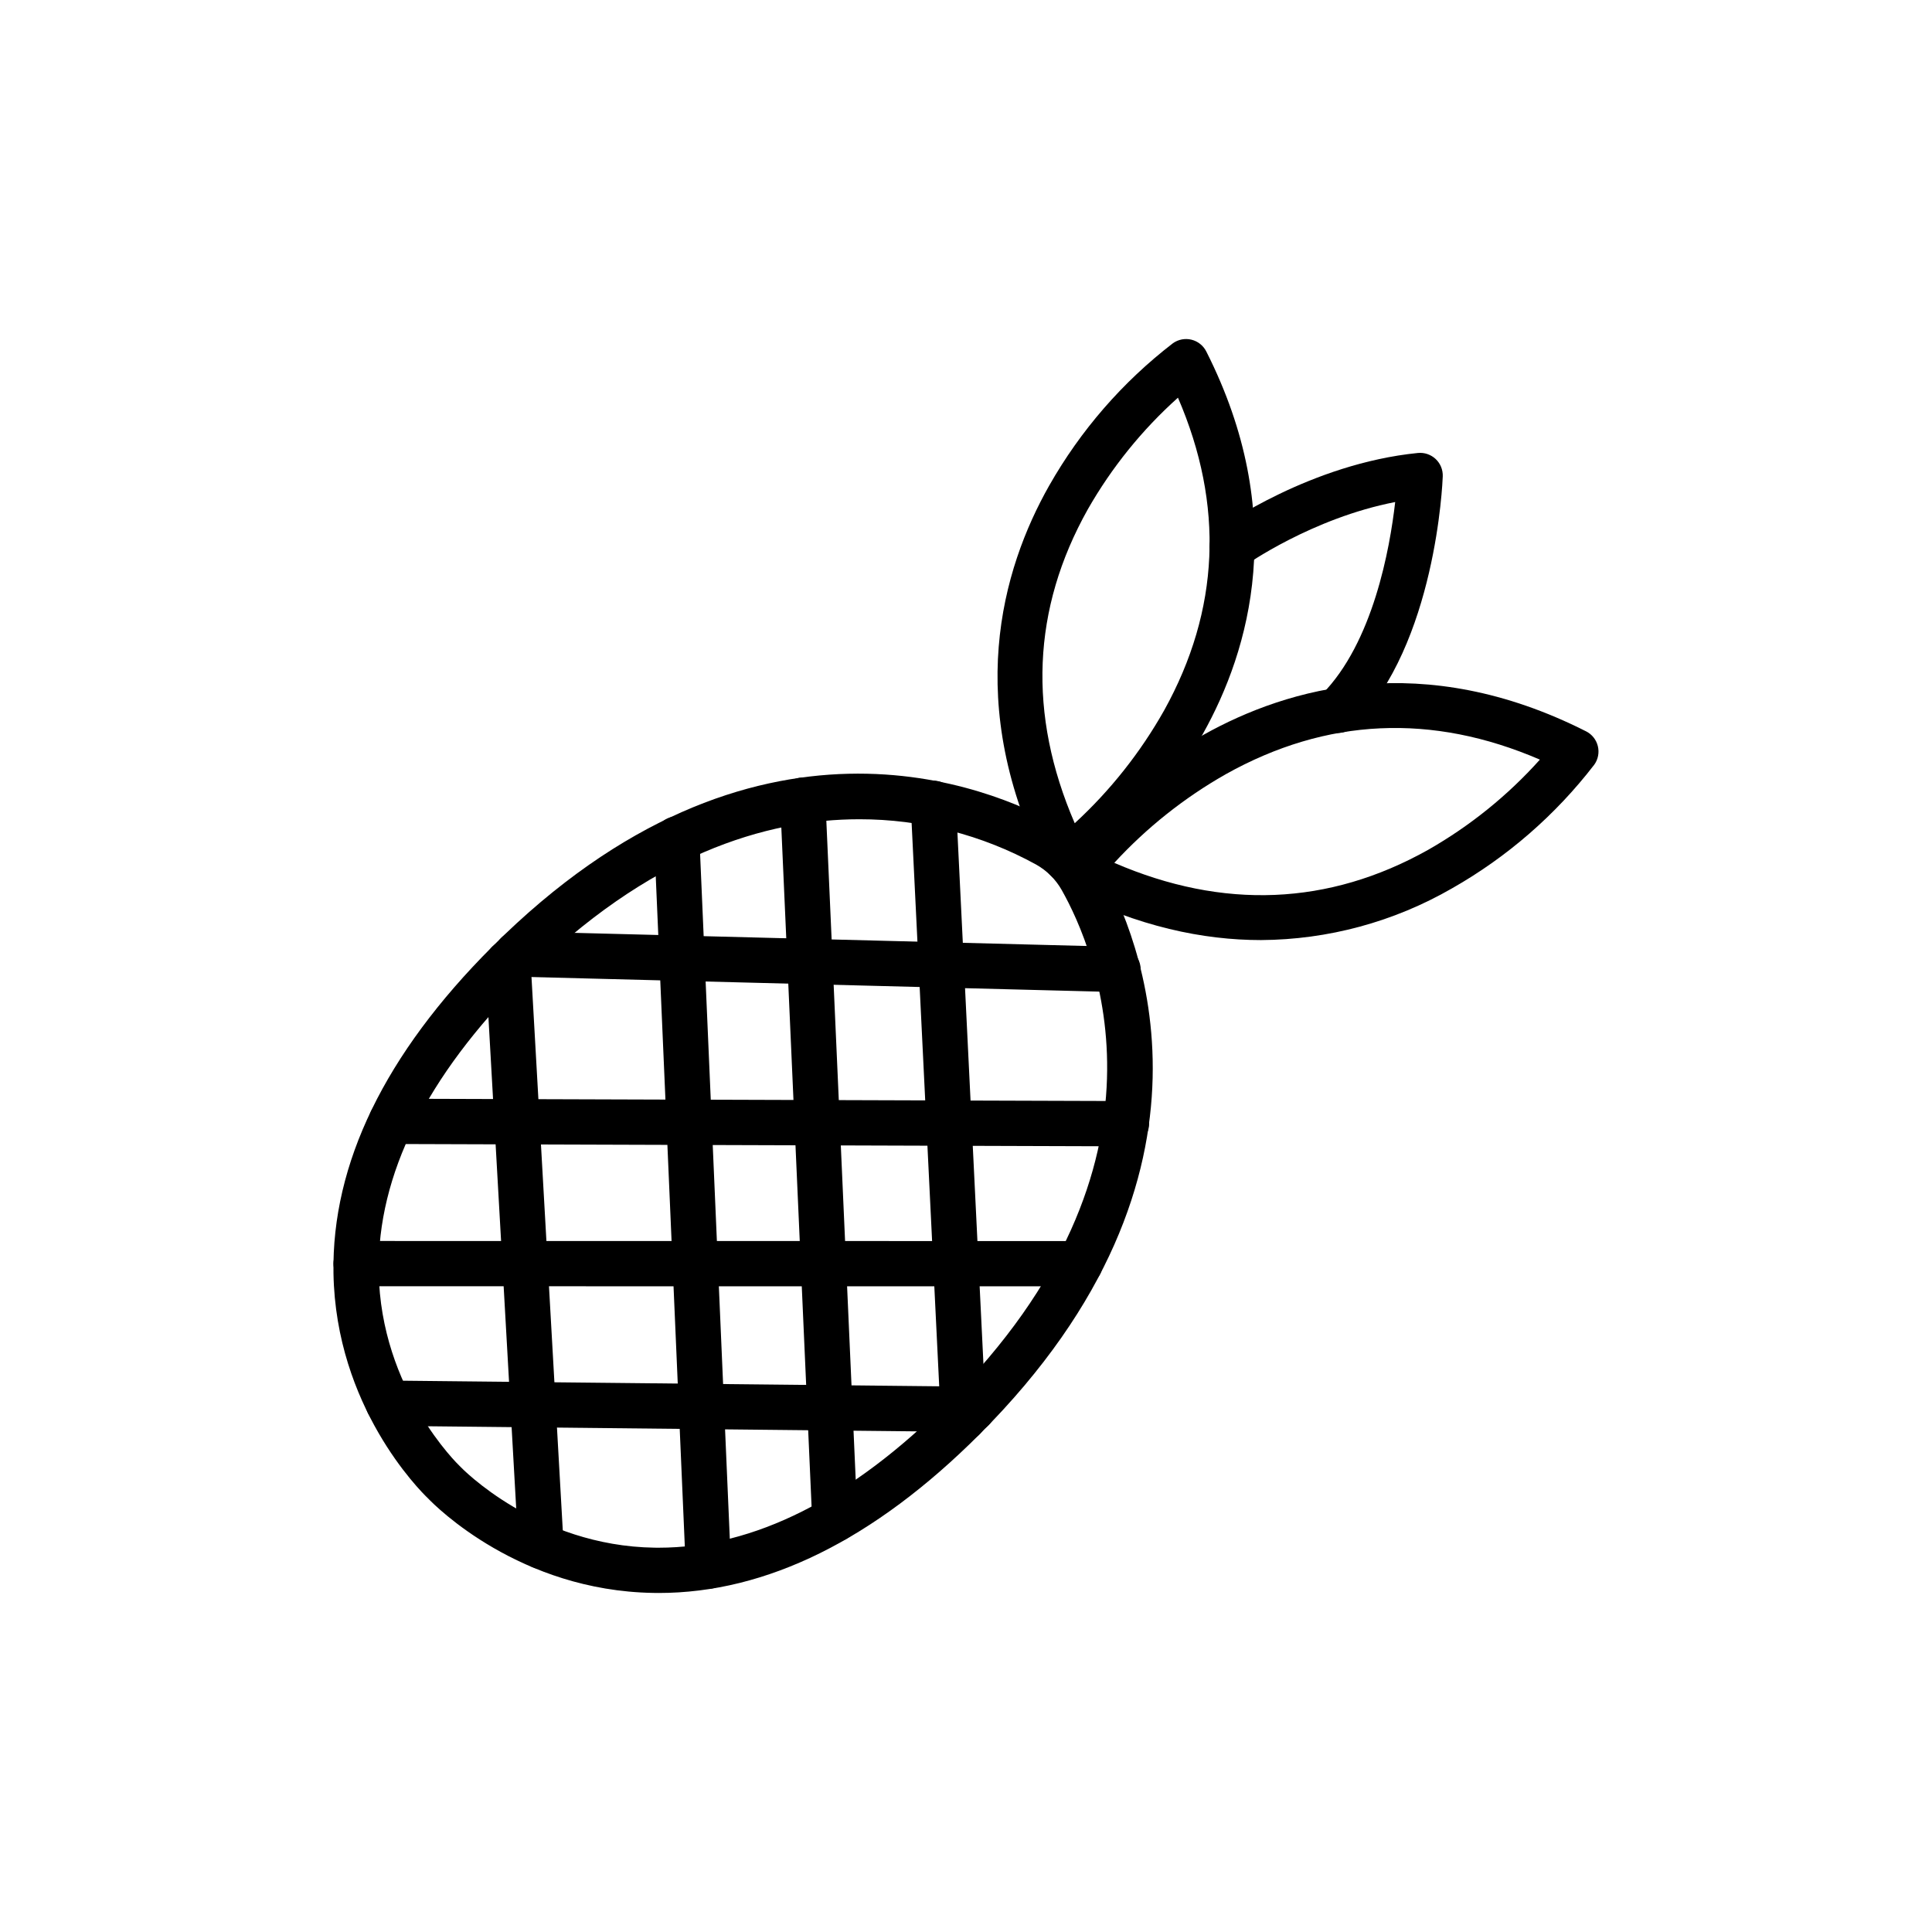 <?xml version="1.0" encoding="UTF-8"?>
<!-- Uploaded to: ICON Repo, www.iconrepo.com, Generator: ICON Repo Mixer Tools -->
<svg fill="#000000" width="800px" height="800px" version="1.1" viewBox="144 144 512 512" xmlns="http://www.w3.org/2000/svg">
 <g>
  <path d="m318.55 566.15c-0.484 0-0.969-0.004-1.457-0.012-35.332-0.594-57.527-22.824-59.664-25.055-2.231-2.137-24.457-24.332-25.055-59.664-0.488-29.012 13.645-58.105 42.008-86.469 69.379-69.379 132.43-42.246 150.11-32.281 4.75 2.68 8.68 6.606 11.355 11.355 9.965 17.672 37.094 80.727-32.285 150.11-27.883 27.891-56.48 42.02-85.008 42.02zm53.156-205.04c-24.531 0-55.746 9.234-88.84 42.328-25.91 25.91-38.863 52.016-38.5 77.594 0.445 31.281 21.203 51.246 21.418 51.441 0.09 0.09 0.191 0.184 0.273 0.277 0.188 0.199 20.152 20.957 51.43 21.402 0.348 0.004 0.699 0.008 1.051 0.008 25.238 0 50.984-12.949 76.543-38.504 63.402-63.402 39.234-119.92 30.316-135.73v-0.004c-1.602-2.844-3.953-5.195-6.797-6.797-14.367-7.902-30.5-12.035-46.895-12.016z"/>
  <path d="m426.71 377.81c-2.262 0-4.336-1.273-5.356-3.297-22.195-43.953-11.871-79.633 0.695-101.83v0.004c8.309-14.637 19.457-27.465 32.793-37.727 1.422-1.012 3.219-1.355 4.914-0.938 1.699 0.418 3.129 1.555 3.918 3.117 21.902 43.289 11.605 79.004-0.887 101.33-8.254 14.719-19.301 27.684-32.52 38.168-1.031 0.758-2.277 1.168-3.559 1.168zm29.461-128.42c-9.504 8.512-17.57 18.504-23.891 29.586-14.785 26.363-15.941 54.316-3.465 83.191h-0.004c9.422-8.668 17.422-18.766 23.707-29.918 14.723-26.559 15.941-54.398 3.652-82.859z"/>
  <path d="m478.18 393.13c-15.309 0-32.512-3.555-51.219-13.004-1.578-0.793-2.723-2.242-3.133-3.957-0.41-1.719-0.047-3.527 1-4.949 10.484-13.223 23.449-24.27 38.168-32.52 22.332-12.496 58.043-22.789 101.33-0.887v-0.004c1.562 0.789 2.699 2.219 3.117 3.918 0.418 1.695 0.078 3.492-0.938 4.914-10.262 13.336-23.09 24.488-37.723 32.793-15.395 8.875-32.836 13.594-50.605 13.695zm-38.883-20.465c28.883 12.48 56.84 11.324 83.203-3.465 11.082-6.324 21.074-14.391 29.586-23.891-28.598-12.348-56.562-11.059-83.227 3.856-11.016 6.25-20.988 14.18-29.562 23.5z"/>
  <path d="m498.58 338.24c-2.422 0-4.606-1.453-5.539-3.688-0.934-2.238-0.43-4.812 1.273-6.535 13.582-13.738 18.023-38.676 19.426-50.973-21.996 4.266-39.578 16.695-39.77 16.832v0.004c-2.695 1.898-6.414 1.266-8.332-1.414s-1.312-6.406 1.352-8.344c0.98-0.703 24.375-17.238 52.766-20.078 1.723-0.172 3.438 0.41 4.703 1.594 1.262 1.188 1.949 2.859 1.887 4.594-0.066 1.797-1.836 44.309-23.5 66.223v-0.004c-1.125 1.145-2.66 1.789-4.266 1.789z"/>
  <path d="m399.32 525.89c-3.199-0.004-5.832-2.512-5.988-5.707l-7.984-163.01c-0.078-1.59 0.48-3.144 1.547-4.324 1.07-1.176 2.562-1.883 4.152-1.961 3.309-0.16 6.121 2.391 6.285 5.699l7.984 163.01c0.16 3.309-2.391 6.125-5.699 6.285-0.098 0.004-0.199 0.008-0.297 0.008z"/>
  <path d="m365.23 552.67c-3.207-0.004-5.844-2.527-5.988-5.731l-8.496-190.66v-0.004c-0.113-3.285 2.441-6.051 5.727-6.199 3.285-0.145 6.078 2.383 6.258 5.668l8.5 190.66h-0.004c0.148 3.312-2.414 6.113-5.723 6.262-0.094 0-0.184 0.004-0.273 0.004z"/>
  <path d="m331.71 565.05c-3.207-0.004-5.848-2.531-5.988-5.738l-8.359-192.66c-0.078-1.598 0.48-3.16 1.559-4.34 1.074-1.18 2.578-1.883 4.172-1.953 1.598-0.07 3.156 0.5 4.328 1.586 1.176 1.082 1.871 2.59 1.93 4.184l8.359 192.66v0.004c0.141 3.309-2.426 6.109-5.734 6.254-0.09 0.004-0.176 0.004-0.266 0.004z"/>
  <path d="m287.37 559.75c-3.18-0.004-5.805-2.484-5.984-5.66l-8.742-154.56c-0.188-3.309 2.344-6.141 5.648-6.328 3.309-0.188 6.141 2.344 6.328 5.648l8.742 154.56c0.188 3.305-2.344 6.141-5.648 6.324-0.117 0.008-0.23 0.012-0.344 0.012z"/>
  <path d="m442.51 447.79h-0.02l-194.81-0.621c-3.312-0.008-5.996-2.695-5.992-6.008 0.008-3.316 2.695-5.996 6.008-5.992h0.02l194.81 0.621 0.004 0.004c3.312 0.004 5.992 2.691 5.988 6.008-0.004 3.312-2.695 5.992-6.008 5.988z"/>
  <path d="m440.21 406.91h-0.156l-159.18-4.086c-3.312-0.086-5.93-2.84-5.848-6.152 0.086-3.312 2.84-5.93 6.152-5.844l159.18 4.086c3.312 0.043 5.965 2.762 5.926 6.074-0.043 3.312-2.762 5.965-6.074 5.922z"/>
  <path d="m430.23 484.89-191.85-0.02c-3.312 0-6-2.684-6-5.996s2.688-6 6-6l191.85 0.02h-0.004c3.312 0 6 2.688 6 6s-2.688 5.996-6 5.996z"/>
  <path d="m401.69 523.48h-0.062l-154.76-1.617c-3.312-0.02-5.984-2.719-5.965-6.031 0.016-3.312 2.715-5.984 6.027-5.969h0.062l154.76 1.613 0.004 0.004c3.312 0.016 5.984 2.715 5.965 6.027-0.016 3.312-2.715 5.984-6.027 5.969z"/>
 </g>
</svg>